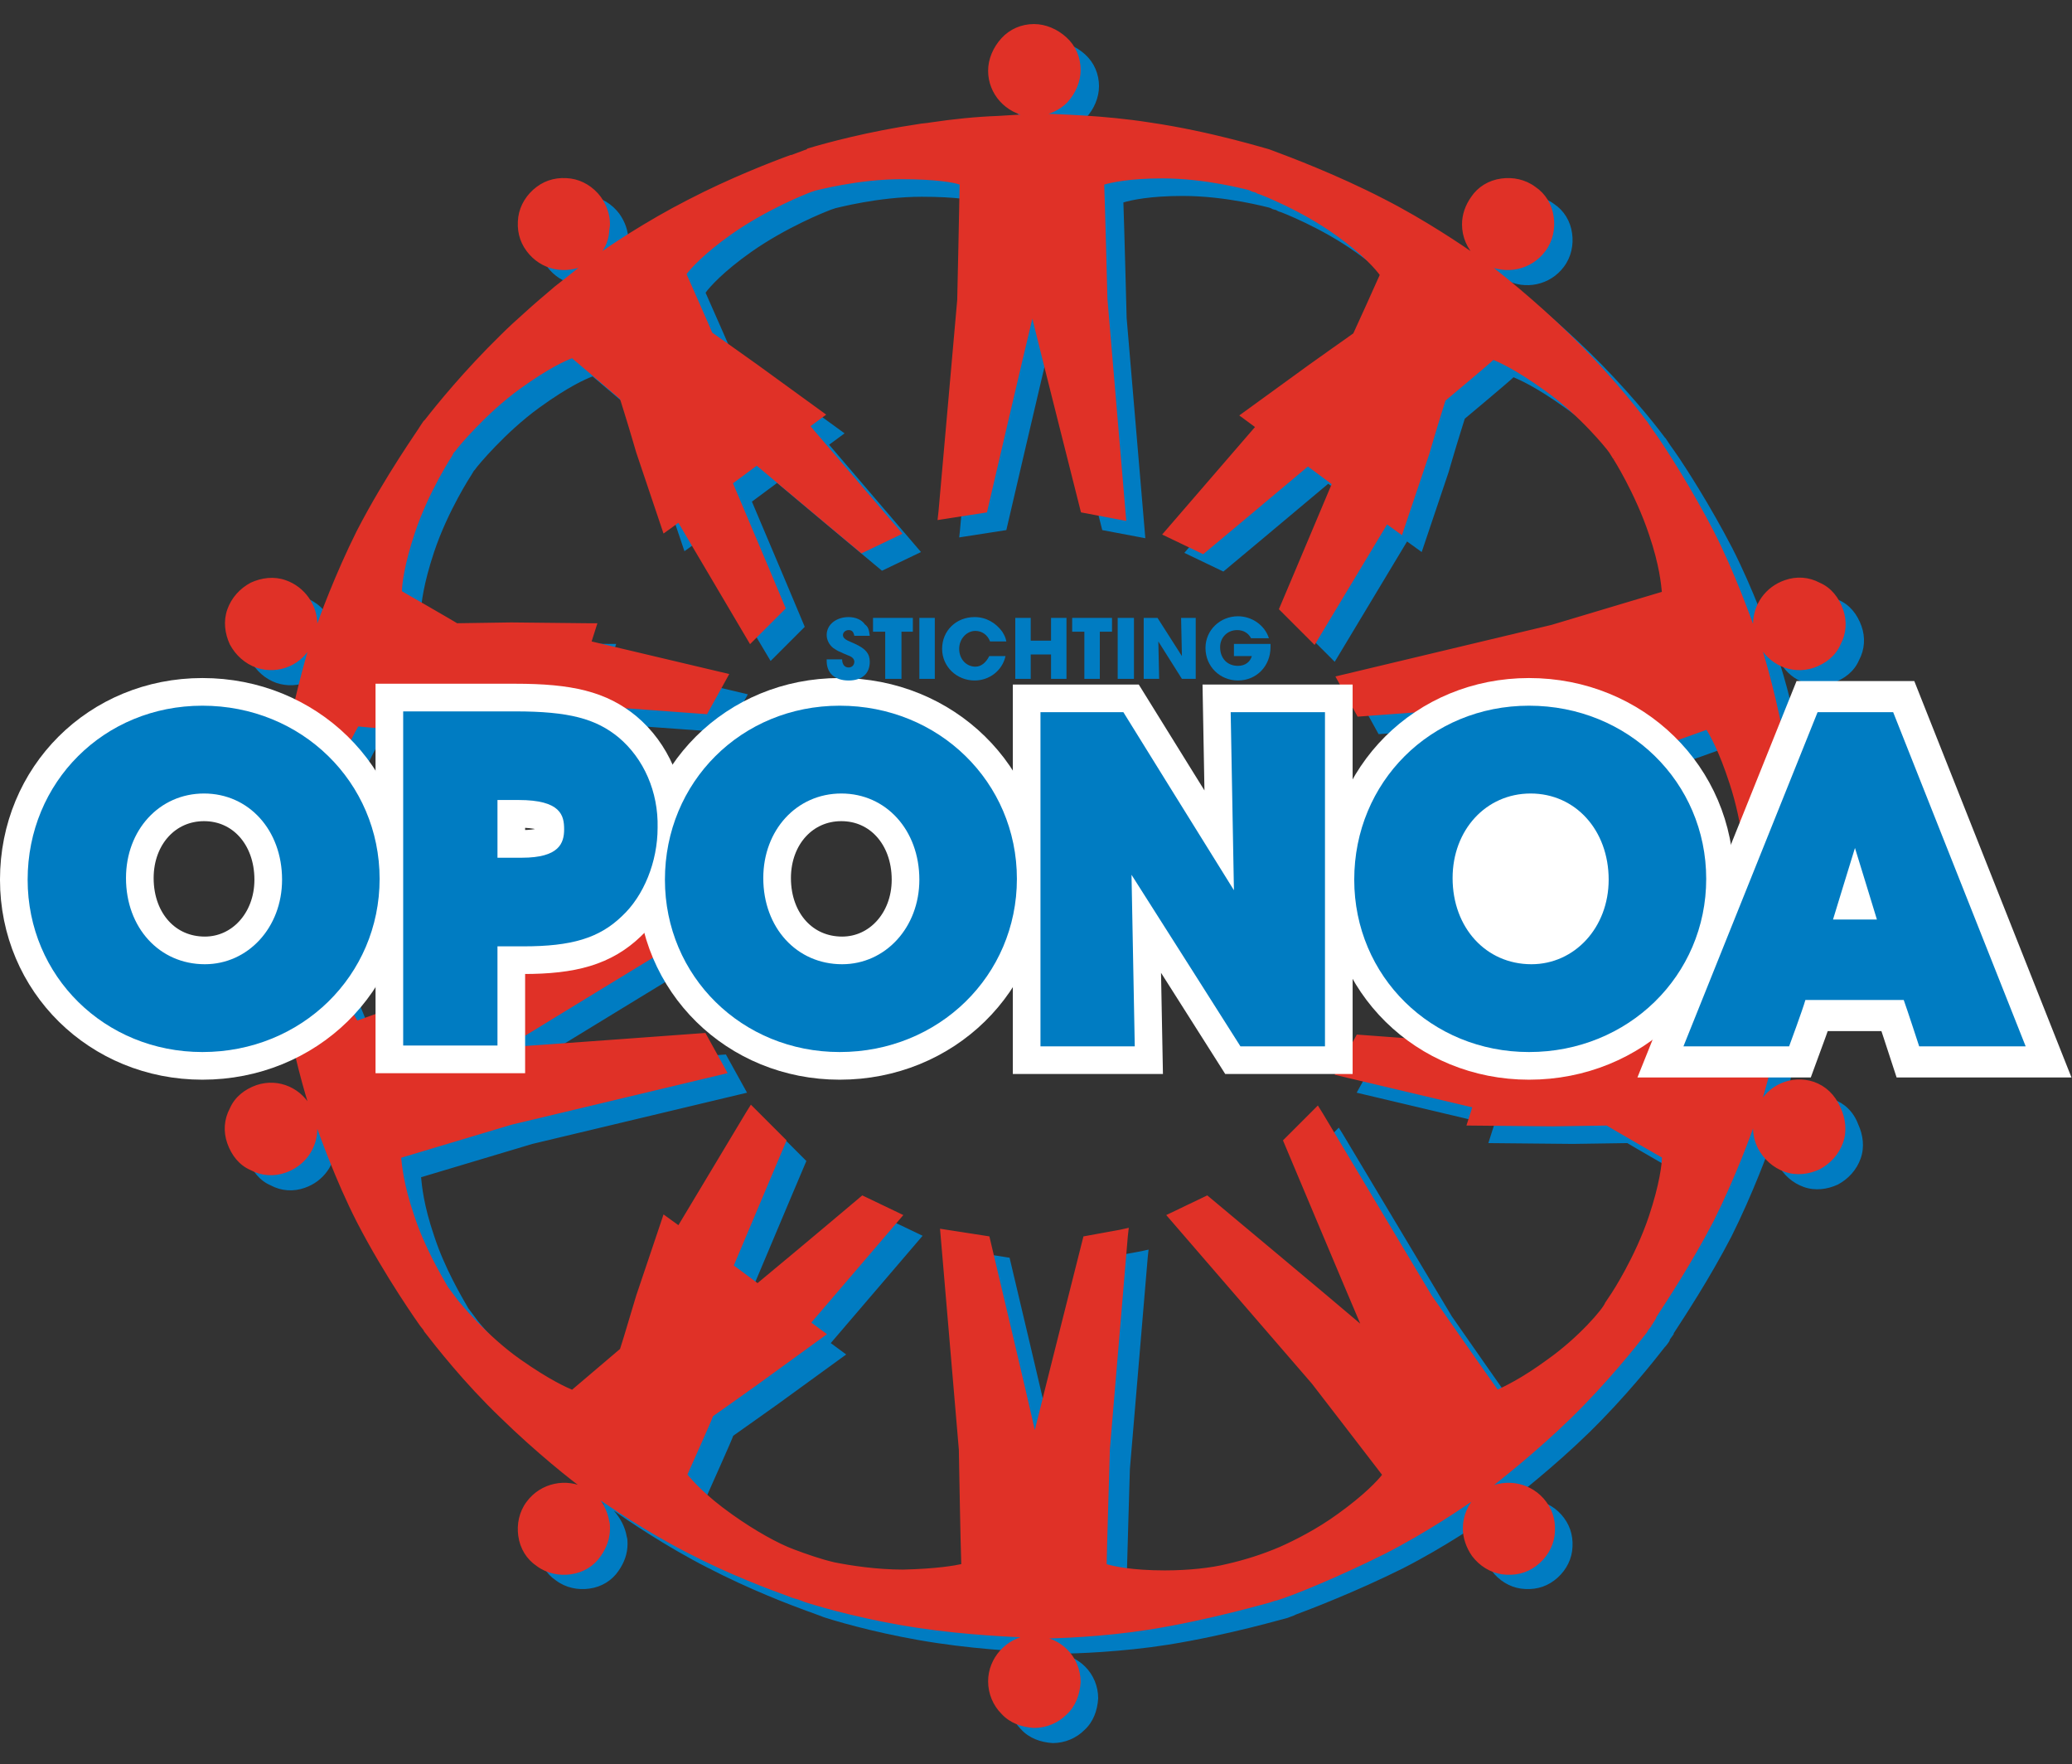 <?xml version="1.0" encoding="utf-8"?>
<!-- Generator: Adobe Illustrator 19.2.1, SVG Export Plug-In . SVG Version: 6.00 Build 0)  -->
<svg version="1.1" id="_x3C_Layer_x3E_" xmlns="http://www.w3.org/2000/svg" xmlns:xlink="http://www.w3.org/1999/xlink" x="0px"
	 y="0px" viewBox="0 0 254.9 217" style="enable-background:new 0 0 254.9 217;" xml:space="preserve">
<rect x="0" y="0" width="254.9" height="217" fill="#333333" stroke="none"/>
<style type="text/css">
	.st0{fill:#007CC2;}
	.st1{fill:#E03127;stroke:#E03127;stroke-width:0.283;}
	.st2{fill:#FFFFFF;stroke:#FFFFFF;stroke-width:6.803;}
	.st3{fill:#FFFFFF;stroke:#FFFFFF;stroke-width:7.654;}
	.st4{fill:#FFFFFF;}
</style>
<g>
	<path class="st0" d="M225.5,135.2c-2.7-0.9-5.6,0.4-6.7,2.9c0.6-1.9,2.1-7.3,3.2-13.3c1.1-6.5,1.3-12.5,1.4-14.4l0,0l0-0.3
		c0-0.2,0-0.4,0-0.4l0-0.1l0-0.1c0,0,0-0.1,0-0.4l0-0.3h0c0-2-0.2-7.9-1.4-14.4c-1-6-2.6-11.5-3.2-13.3c1.2,2.5,4,3.8,6.7,2.9
		c1.4-0.5,2.6-1.4,3.2-2.8c0.7-1.3,0.8-2.8,0.3-4.2c-0.5-1.4-1.4-2.6-2.8-3.2c-1.3-0.7-2.8-0.8-4.2-0.3c-2.3,0.8-3.8,2.9-3.8,5.3
		c0,0.3,0,0.7,0.1,1c-0.7-1.9-2.6-7.3-5.2-12.4c-2.7-5.2-5.7-9.9-7.1-11.9l0,0l-0.5-0.7c0,0-0.2-0.3-0.6-0.9l-0.1-0.1l0,0
		c-1.4-1.9-4.9-6.2-9.3-10.5c-4.3-4.2-8.8-7.8-10.3-8.9c2.4,1.3,5.5,0.7,7.2-1.6c0.9-1.2,1.2-2.7,1-4.1c-0.2-1.5-1-2.8-2.2-3.6
		c-1.2-0.9-2.7-1.2-4.1-1c-1.5,0.2-2.8,1-3.6,2.2c-0.7,1-1.1,2.1-1.1,3.3c0,1.5,0.6,2.9,1.7,4c-1.7-1.2-6.4-4.4-11.5-7
		c-5.8-3-11.7-5.2-13.3-5.8l0,0l-0.8-0.3c-0.1,0-7.1-2.2-14.7-3.3c-5.7-0.9-11.4-1-13.4-1.1c1.2-0.2,2.3-0.7,3.2-1.6
		c1-1.1,1.6-2.5,1.6-3.9c0-1.5-0.6-2.9-1.7-3.9c-1.1-1-2.5-1.6-3.9-1.6c-1.5,0-2.9,0.6-3.9,1.7c-1,1.1-1.6,2.5-1.6,3.9
		c0,2.8,2.1,5.1,4.9,5.5c-0.8,0-2.1,0.1-3.8,0.2c-2.8,0.1-5.6,0.4-8.3,0.8c-0.5,0.1-1,0.1-1.5,0.2c-6.1,0.9-11.3,2.3-13.6,3
		l-0.1,0.1l-0.3,0.1c-0.5,0.2-0.8,0.3-0.8,0.3l-0.8,0.3l-0.1,0c-2.2,0.8-7.4,2.8-12.6,5.5c-5.1,2.6-9.9,5.8-11.5,7
		c0.9-0.8,1.5-1.9,1.6-3.2c0-0.3,0.1-0.6,0.1-0.9c0-1.2-0.4-2.3-1.1-3.3c-0.9-1.2-2.2-2-3.6-2.2c-1.5-0.2-2.9,0.1-4.1,1
		c-1.2,0.9-2,2.2-2.2,3.6c-0.2,1.5,0.1,2.9,1,4.1c1.7,2.3,4.7,2.9,7.2,1.6c-0.7,0.5-2,1.6-3.7,2.9c-1.3,1.1-2.6,2.2-3.8,3.3
		c-0.9,0.8-1.9,1.7-2.9,2.7c-4.5,4.4-7.9,8.6-9.3,10.4l-0.1,0.1l-0.5,0.7c0,0.1-4.3,6.1-7.8,12.9c-2.6,5.2-4.6,10.6-5.2,12.4
		c0.1-0.3,0.1-0.7,0.1-1c0-2.3-1.5-4.5-3.8-5.3c-1.4-0.5-2.9-0.3-4.2,0.3c-1.3,0.7-2.3,1.8-2.8,3.2c-0.5,1.4-0.3,2.9,0.3,4.2
		c0.7,1.3,1.8,2.3,3.2,2.8c2.7,0.9,5.6-0.4,6.7-2.9c-0.6,1.9-2.1,7.3-3.2,13.3c-1.2,6.7-1.4,12.8-1.4,14.6l0,0l0,0.1
		c0,0.3,0,0.5,0,0.5v0.2v0.2c0,0,0,0.2,0,0.5l0,0.1l0,0c0,1.8,0.2,7.9,1.4,14.6c1,6,2.6,11.5,3.2,13.3c-1.2-2.5-4-3.8-6.7-2.9
		c-1.4,0.5-2.6,1.4-3.2,2.8c-0.7,1.3-0.8,2.8-0.3,4.2c0.5,1.4,1.4,2.6,2.8,3.2c1.3,0.7,2.8,0.8,4.2,0.3c2.3-0.8,3.8-2.9,3.8-5.3
		c0-0.3,0-0.7-0.1-1c0.7,1.9,2.6,7.3,5.2,12.4c3.5,6.8,7.8,12.8,7.8,12.8l0.4,0.6l0,0c1.4,1.8,4.9,6.3,9.4,10.6
		c4.3,4.2,8.8,7.8,10.4,8.9c-2.4-1.3-5.5-0.7-7.2,1.6c-0.9,1.2-1.2,2.7-1,4.1c0.2,1.5,1,2.8,2.2,3.6c1.2,0.9,2.7,1.2,4.1,1
		c1.5-0.2,2.8-1,3.6-2.2c0.7-1,1.1-2.1,1.1-3.3c0-0.3,0-0.6-0.1-0.9c-0.2-1.2-0.8-2.3-1.6-3.2c1.7,1.2,6.4,4.4,11.5,7
		c5.2,2.7,10.2,4.6,12.4,5.4l0.3,0.1l0.8,0.3c0,0,0.3,0.1,0.8,0.3l0.3,0.1c2.2,0.7,7.6,2.2,13.7,3.1c6,0.9,11.7,1.1,13.6,1.2
		c-2.7,0.3-4.9,2.7-4.9,5.5c0,1.5,0.6,2.9,1.6,3.9c1,1.1,2.4,1.6,3.9,1.7c1.5,0,2.9-0.6,3.9-1.6c1.1-1,1.6-2.4,1.7-3.9
		c0-1.5-0.6-2.9-1.6-3.9c-0.9-0.9-2-1.4-3.2-1.6c2,0,7.7-0.2,13.4-1.1c7.5-1.2,14.6-3.3,14.7-3.3l0.8-0.3l0.2-0.1
		c1.6-0.6,7.4-2.8,13.2-5.7c5.1-2.6,9.8-5.8,11.5-7c-1.1,1.1-1.7,2.5-1.7,4c0,1.1,0.4,2.3,1.1,3.3c0.9,1.2,2.2,2,3.6,2.2
		c1.5,0.2,2.9-0.1,4.1-1c1.2-0.9,2-2.2,2.2-3.6c0.2-1.5-0.1-2.9-1-4.1c-1.7-2.3-4.8-2.9-7.2-1.6c1.5-1.2,6-4.7,10.3-8.9
		c4.4-4.3,7.9-8.7,9.3-10.5l0,0l0.1-0.1c0.4-0.5,0.6-0.8,0.5-0.8l0.5-0.7l0-0.1c1.3-2,4.4-6.7,7.1-11.9c2.6-5.2,4.6-10.6,5.2-12.4
		c-0.1,0.3-0.1,0.7-0.1,1c0,0.9,0.2,1.7,0.6,2.5c0.7,1.3,1.8,2.3,3.2,2.8c1.4,0.5,2.9,0.3,4.2-0.3c1.3-0.7,2.3-1.8,2.8-3.2
		c0.5-1.4,0.3-2.9-0.3-4.2C228,136.7,226.9,135.7,225.5,135.2L225.5,135.2L225.5,135.2z M193.1,169.8c-3.4,2.5-5.5,3.4-6.3,3.8
		c-0.6-0.8-8.2-11.7-8.2-11.7c0,0-13.4-22.4-13.4-22.4l-0.5-0.8l-0.6,0.6l-3.5,3.5c0,0,7.9,18.8,9.7,23c-3.5-3-19.2-16.1-19.2-16.1
		l-4.8,2.3l17.8,20.6c0,0,7.1,9.2,8.7,11.3c-0.6,0.8-2.3,2.6-5.5,4.9c-2.6,1.9-5.4,3.3-7.2,4.1c-2.1,0.9-4.3,1.6-6.5,2.1
		c-2,0.5-4.8,0.8-7.7,0.8c-4,0-6.3-0.5-7.3-0.8c0-1,0.4-14.3,0.4-14.3c0,0,2.2-26.1,2.2-26.1l0.1-0.9l-0.9,0.2l-4.4,0.8
		c0,0-5,19.8-6.1,24.3c-1-4.5-5.7-24.3-5.7-24.3l-5.8-0.9l2.3,27c0,0.1,0.2,11.6,0.3,14.2c-0.9,0.2-3.1,0.6-7.3,0.7
		c-3.3,0-6.5-0.5-8.5-0.9c-1.7-0.5-3.3-1-5-1.6c-1.8-0.8-4.8-2.3-7.6-4.3c-3.4-2.4-5-4.3-5.6-5c0.3-0.7,3.1-6.9,3.2-7.3
		c0.3-0.2,5.5-3.9,5.5-3.9l8.4-6.1l-1.9-1.4l11.3-13.2l-4.8-2.3c0,0-7.1,6-12.9,10.8l-3.1-2.3c2.9-6.9,6.5-15.4,6.5-15.4l-4.2-4.2
		l-0.5,0.8l-8.4,14l-1.8-1.3l-0.3,0.9l-3,8.9c0,0-0.9,3-1.5,5l-0.5,1.6c-0.6,0.5-5.4,4.6-6,5.1c-0.7-0.3-2.8-1.2-6.5-3.8
		c-4.1-2.9-7.3-6.8-7.7-7.3c-0.4-0.5-0.8-1.1-1.2-1.6c-0.8-1.4-2.9-4.9-4.2-8.9c-1.3-3.8-1.5-6.2-1.6-7.2c1-0.3,13.7-4.1,13.7-4.1
		c0,0,26.4-6.3,26.4-6.3l-2.6-4.7c0,0-20.4,1.5-25,1.8c3.9-2.4,21.3-13,21.3-13l-0.9-5.8l-24.9,10.7c0,0-11,3.8-13.4,4.7
		c-0.5-0.8-1.6-2.7-2.9-6.7c-1.7-5.1-2-10.4-2-10.5l0-0.6v-0.7l0-0.6c0-0.1,0.3-5.4,2-10.5c1.4-4.2,2.6-6.2,3-6.9
		c0.7,0.1,7,0.6,7.8,0.6l1.4,1c1.6,1.2,4.1,3.2,4.1,3.2l8.5,6l0.7-2.1l15.8,6.8l0.9-5.8c0,0-7.9-4.8-14.3-8.7l1.2-3.7
		c7.5,0.5,16.8,1.2,16.8,1.2l2.6-4.7l-16.9-4l0.7-2.2l-1,0l-9.4-0.1c0,0-6.3,0.1-6.7,0.1c-0.3-0.2-6.2-3.6-6.9-4
		c0-0.9,0.3-3.4,1.6-7.3c1.7-5.1,4.6-9.5,4.6-9.5l0.3-0.5l0.1-0.1l0.3-0.4c0,0,3.4-4.2,7.7-7.3c3.6-2.6,5.7-3.5,6.5-3.8
		c0.5,0.4,5.4,4.6,6,5.1l0.5,1.6c0.6,1.9,1.5,5,1.5,5l3.3,9.8l1.8-1.3l8.8,14.8l4.2-4.2c0,0-3.6-8.6-6.5-15.4l3.1-2.3
		c5.7,4.8,12.9,10.8,12.9,10.8l4.8-2.3l-11.3-13.2l1.9-1.4l-8.4-6.1c0,0-5.2-3.7-5.5-3.9c-0.1-0.3-2.9-6.6-3.2-7.3
		c0.5-0.7,2.2-2.6,5.6-5c4.4-3.1,9.3-5,9.3-5l0.5-0.2l0.6-0.2c0.1,0,5.2-1.4,10.6-1.4c4.2,0,6.5,0.4,7.3,0.7c0,1-0.3,14.3-0.3,14.3
		c0,0-2.3,26-2.3,26l-0.1,0.9l5.8-0.9c0,0,4.6-19.8,5.7-24.3c1.1,4.5,6.1,24.3,6.1,24.3l5.3,1l-2.3-27.1c0,0-0.3-11.6-0.4-14.2
		c1-0.3,3.3-0.8,7.3-0.8c5.4,0,10.4,1.4,10.5,1.4c0,0,0.4,0.1,0.5,0.2c0.2,0.1,0.5,0.1,0.6,0.2c0.1,0.1,0.5,0.2,0.5,0.2
		c0,0,5,1.9,9.3,5c3.4,2.4,5,4.3,5.5,5c-0.3,0.7-3.1,6.9-3.3,7.3c-0.3,0.2-5.5,3.9-5.5,3.9l-8.4,6.1l1.9,1.4l-11.4,13.2l4.8,2.3
		c0,0,7.2-6,12.9-10.8l3.1,2.3c-2.9,6.9-6.5,15.4-6.5,15.4l4.2,4.2l8.9-14.8l1.8,1.3l3.3-9.8c0,0,0.9-3.1,1.5-5l0.5-1.6
		c0.6-0.5,5.5-4.6,6-5.1c0.7,0.3,2.8,1.2,6.4,3.8c4.4,3.1,7.7,7.3,7.7,7.3l0.3,0.4l0.5,0.8c-0.2-0.3,2.7,4.2,4.4,9.3
		c1.3,3.8,1.5,6.2,1.6,7.2c-1,0.3-13.7,4.1-13.7,4.1c0,0-26.4,6.3-26.4,6.3l2.6,4.7c0,0,20.4-1.5,25-1.8c-3.9,2.4-21.3,13-21.3,13
		l0.9,5.8l24.9-10.7c0,0,11-3.8,13.4-4.7c0.5,0.8,1.6,2.7,2.9,6.7c1.7,5.1,2,10.4,2,10.5l0,0.6v0.5l0,0.6c0,0.1-0.3,5.4-2,10.5
		c-1.4,4.2-2.6,6.2-3,6.9c-0.7-0.1-7-0.6-7.8-0.6l-1.4-1c-1.6-1.2-4.1-3.2-4.1-3.2l-8.5-6l-0.3,0.9l-0.4,1.2l-15.8-6.8l-0.9,5.8
		c0,0,7.9,4.8,14.3,8.7l-1.2,3.7c-7.5-0.5-16.8-1.2-16.8-1.2l-2.6,4.7l16.9,4l-0.7,2.2l10.4,0.1c0,0,6.3-0.1,6.7-0.1
		c0.3,0.2,6.2,3.6,6.9,4c0,0.9-0.3,3.4-1.6,7.3c-1.7,5.1-4.6,9.5-4.6,9.5l-0.2,0.3c-0.2,0.3-0.4,0.6-0.6,0.9
		C199.9,163.6,196.9,167.1,193.1,169.8L193.1,169.8L193.1,169.8z"/>
	<path class="st1" d="M223.1,133.2c-2.7-0.9-5.6,0.4-6.7,2.9c0.6-1.9,2.1-7.3,3.2-13.3c1.1-6.5,1.3-12.5,1.4-14.4l0,0l0-0.3
		c0-0.2,0-0.4,0-0.4l0-0.1l0-0.1c0,0,0-0.1,0-0.4l0-0.3h0c0-2-0.2-7.9-1.4-14.4c-1-6-2.6-11.5-3.2-13.3c1.2,2.5,4,3.8,6.7,2.9
		c1.4-0.5,2.6-1.4,3.2-2.8c0.7-1.3,0.8-2.8,0.3-4.2c-0.5-1.4-1.4-2.6-2.8-3.2c-1.3-0.7-2.8-0.8-4.2-0.3c-2.3,0.8-3.8,2.9-3.8,5.3
		c0,0.3,0,0.7,0.1,1c-0.7-1.9-2.6-7.3-5.2-12.4c-2.7-5.2-5.7-9.9-7.1-11.9l0,0l-0.5-0.7c0,0-0.2-0.3-0.6-0.9l-0.1-0.1l0,0
		c-1.4-1.9-4.9-6.2-9.3-10.5c-4.3-4.2-8.8-7.8-10.3-8.9c2.4,1.3,5.5,0.7,7.2-1.6c0.9-1.2,1.2-2.7,1-4.1c-0.2-1.5-1-2.8-2.2-3.6
		c-1.2-0.9-2.7-1.2-4.1-1c-1.5,0.2-2.8,1-3.6,2.2c-0.7,1-1.1,2.1-1.1,3.3c0,1.5,0.6,2.9,1.7,4c-1.7-1.2-6.4-4.4-11.5-7
		c-5.8-3-11.7-5.2-13.3-5.8l0,0l-0.8-0.3c-0.1,0-7.1-2.2-14.7-3.3c-5.7-0.9-11.4-1-13.4-1.1c1.2-0.2,2.3-0.7,3.2-1.6
		c1-1.1,1.6-2.5,1.6-3.9c0-1.5-0.6-2.9-1.7-3.9c-1.1-1-2.5-1.6-3.9-1.6c-1.5,0-2.9,0.6-3.9,1.7c-1,1.1-1.6,2.5-1.6,3.9
		c0,2.8,2.1,5.1,4.9,5.5c-0.8,0-2.1,0.1-3.8,0.2c-2.8,0.1-5.6,0.4-8.3,0.8c-0.5,0.1-1,0.1-1.5,0.2c-6.1,0.9-11.3,2.3-13.6,3
		l-0.1,0.1l-0.3,0.1c-0.5,0.2-0.8,0.3-0.8,0.3l-0.8,0.3l-0.1,0c-2.2,0.8-7.4,2.8-12.6,5.5c-5.1,2.6-9.9,5.8-11.5,7
		c0.9-0.8,1.5-1.9,1.6-3.2c0-0.3,0.1-0.6,0.1-0.9c0-1.2-0.4-2.3-1.1-3.3c-0.9-1.2-2.2-2-3.6-2.2c-1.5-0.2-2.9,0.1-4.1,1
		c-1.2,0.9-2,2.2-2.2,3.6c-0.2,1.5,0.1,2.9,1,4.1c1.7,2.3,4.7,2.9,7.2,1.6c-0.7,0.5-2,1.6-3.7,2.9c-1.3,1.1-2.6,2.2-3.8,3.3
		c-0.9,0.8-1.9,1.7-2.9,2.7c-4.5,4.4-7.9,8.6-9.3,10.4l-0.2,0.2l-0.4,0.6c0,0.1-4.3,6.1-7.8,12.9c-2.6,5.2-4.6,10.6-5.2,12.4
		c0.1-0.3,0.1-0.7,0.1-1c0-2.3-1.5-4.5-3.8-5.3c-1.4-0.5-2.9-0.3-4.2,0.3c-1.3,0.7-2.3,1.8-2.8,3.2c-0.5,1.4-0.3,2.9,0.3,4.2
		c0.7,1.3,1.8,2.3,3.2,2.8c2.7,0.9,5.6-0.4,6.7-2.9c-0.6,1.9-2.1,7.3-3.2,13.3c-1.2,6.7-1.4,12.8-1.4,14.6l0,0l0,0.1
		c0,0.3,0,0.5,0,0.5v0.2v0.2c0,0,0,0.2,0,0.5l0,0.1l0,0c0,1.8,0.2,7.9,1.4,14.6c1,6,2.6,11.5,3.2,13.3c-1.2-2.5-4-3.8-6.7-2.9
		c-1.4,0.5-2.6,1.4-3.2,2.8c-0.7,1.3-0.8,2.8-0.3,4.2c0.5,1.4,1.4,2.6,2.8,3.2c1.3,0.7,2.8,0.8,4.2,0.3c2.3-0.8,3.8-2.9,3.8-5.3
		c0-0.3,0-0.7-0.1-1c0.7,1.9,2.6,7.3,5.2,12.4c3.5,6.8,7.8,12.8,7.8,12.8l0.4,0.5l0.1,0.2c1.4,1.8,4.9,6.3,9.4,10.6
		c4.3,4.2,8.8,7.8,10.4,8.9c-2.4-1.3-5.5-0.7-7.2,1.6c-0.9,1.2-1.2,2.7-1,4.1c0.2,1.5,1,2.8,2.2,3.6c1.2,0.9,2.7,1.2,4.1,1
		c1.5-0.2,2.8-1,3.6-2.2c0.7-1,1.1-2.1,1.1-3.3c0-0.3,0-0.6-0.1-0.9c-0.2-1.2-0.8-2.3-1.6-3.2c1.7,1.2,6.4,4.4,11.5,7
		c5.2,2.7,10.1,4.5,12.3,5.3l0.5,0.2l0.7,0.2c0,0,0.3,0.1,0.8,0.3l0.3,0.1c2.2,0.7,7.6,2.2,13.7,3.1c6,0.9,11.7,1.1,13.6,1.2
		c-2.7,0.3-4.9,2.7-4.9,5.5c0,1.5,0.6,2.9,1.6,3.9c1,1.1,2.4,1.6,3.9,1.7c1.5,0,2.9-0.6,3.9-1.6c1.1-1,1.6-2.4,1.7-3.9
		c0-1.5-0.6-2.9-1.6-3.9c-0.9-0.9-2-1.4-3.2-1.6c2,0,7.7-0.2,13.4-1.1c7.5-1.2,14.6-3.3,14.7-3.3l0.6-0.2l0.4-0.1
		c1.7-0.5,7.4-2.8,13.2-5.7c5.1-2.6,9.8-5.8,11.5-7c-1.1,1.1-1.7,2.5-1.7,4c0,1.1,0.4,2.3,1.1,3.3c0.9,1.2,2.2,2,3.6,2.2
		c1.5,0.2,2.9-0.1,4.1-1c1.2-0.9,2-2.2,2.2-3.6c0.2-1.5-0.1-2.9-1-4.1c-1.7-2.3-4.8-2.9-7.2-1.6c1.5-1.2,6-4.7,10.3-8.9
		c4.4-4.3,7.9-8.7,9.3-10.5l0,0l0.1-0.2c0.4-0.5,0.6-0.8,0.5-0.7l0.5-0.8l0-0.1c1.3-2,4.4-6.7,7.1-11.9c2.6-5.2,4.6-10.6,5.2-12.4
		c-0.1,0.3-0.1,0.7-0.1,1c0,0.9,0.2,1.7,0.6,2.5c0.7,1.3,1.8,2.3,3.2,2.8c1.4,0.5,2.9,0.3,4.2-0.3c1.3-0.7,2.3-1.8,2.8-3.2
		c0.5-1.4,0.3-2.9-0.3-4.2C225.6,134.7,224.5,133.7,223.1,133.2L223.1,133.2L223.1,133.2z M190.5,167.3c-3.4,2.5-5.5,3.4-6.3,3.8
		c-0.6-0.8-8.2-11.7-8.2-11.7c0,0-13.4-22.4-13.4-22.4l-0.5-0.8l-0.6,0.6l-3.5,3.5c0,0,7.9,18.8,9.7,23c-3.5-3-19.2-16.1-19.2-16.1
		l-4.8,2.3l17.8,20.6c0,0,7.1,9.2,8.7,11.3c-0.6,0.8-2.3,2.6-5.5,4.9c-2.6,1.9-5.4,3.3-7.2,4.1c-2.1,0.9-4.3,1.6-6.5,2.1
		c-2,0.5-4.8,0.8-7.7,0.8c-4,0-6.3-0.5-7.3-0.8c0-1,0.4-14.3,0.4-14.3c0,0,2.2-26.1,2.2-26.1l0.1-0.9l-0.9,0.2l-4.4,0.8
		c0,0-5,19.8-6.1,24.3c-1-4.5-5.7-24.3-5.7-24.3l-5.8-0.9c0,0,2.3,27,2.3,27c0,0.1,0.2,11.6,0.3,14.2c-0.9,0.2-3.1,0.6-7.3,0.7
		c-3.3,0-6.5-0.5-8.5-0.9c-1.7-0.4-3.4-1-5-1.6c-1.9-0.7-4.8-2.3-7.6-4.3c-3.4-2.4-5-4.3-5.6-5c0.3-0.7,3.1-6.9,3.2-7.3
		c0.3-0.2,5.5-3.9,5.5-3.9l8.4-6.1l-1.9-1.4l11.3-13.2l-4.8-2.3c0,0-7.1,6-12.9,10.8l-3.1-2.3c2.9-6.9,6.5-15.4,6.5-15.4l-4.2-4.2
		l-0.5,0.8l-8.4,14l-1.8-1.3l-0.3,0.9l-3,8.9c0,0-0.9,3-1.5,5l-0.5,1.6c-0.6,0.5-5.4,4.6-6,5.1c-0.7-0.3-2.8-1.2-6.5-3.8
		c-4.1-2.9-7.3-6.8-7.7-7.3c-0.4-0.5-0.8-1.1-1.2-1.6c-0.8-1.4-2.9-4.9-4.2-8.9c-1.3-3.8-1.5-6.2-1.6-7.2c1-0.3,13.7-4.1,13.7-4.1
		c0,0,26.4-6.3,26.4-6.3l-2.6-4.7c0,0-20.4,1.5-25,1.8c3.9-2.4,21.3-13,21.3-13l-0.9-5.8L57.3,121c0,0-11,3.8-13.4,4.7
		c-0.5-0.8-1.6-2.7-2.9-6.7c-1.7-5.1-2-10.4-2-10.5l0-0.6v-0.7l0-0.6c0-0.1,0.3-5.4,2-10.5c1.4-4.2,2.6-6.2,3-6.9
		c0.7,0.1,7,0.6,7.8,0.6l1.4,1c1.6,1.2,4.1,3.2,4.1,3.2l8.5,6l0.7-2.1l15.8,6.8l0.9-5.8c0,0-7.9-4.8-14.3-8.7l1.2-3.7
		c7.5,0.5,16.8,1.2,16.8,1.2l2.6-4.7l-16.9-4l0.7-2.2l-1,0l-9.4-0.1c0,0-6.3,0.1-6.7,0.1c-0.3-0.2-6.2-3.6-6.9-4
		c0-0.9,0.3-3.4,1.6-7.3c1.7-5.1,4.6-9.5,4.6-9.5l0.2-0.4l0.2-0.2l0.3-0.4c0,0,3.4-4.2,7.7-7.3c3.6-2.6,5.7-3.5,6.5-3.8
		c0.5,0.4,5.4,4.6,6,5.1l0.5,1.6c0.6,1.9,1.5,5,1.5,5l3.3,9.8l1.8-1.3L92.3,79l4.2-4.2c0,0-3.6-8.6-6.5-15.4l3.1-2.3
		c5.7,4.8,12.9,10.8,12.9,10.8l4.8-2.3L99.5,52.4l1.9-1.4l-8.4-6.1c0,0-5.2-3.7-5.5-3.9c-0.1-0.3-2.9-6.6-3.2-7.3
		c0.5-0.7,2.2-2.6,5.6-5c4.4-3.1,9.3-5,9.3-5l0.5-0.2l0.6-0.2c0.1,0,5.2-1.4,10.6-1.4c4.2,0,6.5,0.4,7.3,0.7c0,1-0.3,14.3-0.3,14.3
		c0,0-2.3,26-2.3,26l-0.1,0.9l5.8-0.9c0,0,4.6-19.8,5.7-24.3c1.1,4.5,6.1,24.3,6.1,24.3l5.3,1l-2.3-27.1c0,0-0.3-11.6-0.4-14.2
		c1-0.3,3.3-0.8,7.3-0.8c5.4,0,10.4,1.4,10.5,1.4c0,0,0.4,0.1,0.5,0.2c0.2,0.1,0.5,0.1,0.6,0.2c0.1,0.1,0.5,0.2,0.5,0.2
		c0,0,5,1.9,9.3,5c3.4,2.4,5,4.3,5.5,5c-0.3,0.7-3.1,6.9-3.3,7.3c-0.3,0.2-5.5,3.9-5.5,3.9l-8.4,6.1l1.9,1.4l-11.4,13.2l4.8,2.3
		c0,0,7.2-6,12.9-10.8l3.1,2.3c-2.9,6.9-6.5,15.4-6.5,15.4l4.2,4.2l8.9-14.8l1.8,1.3l3.3-9.8c0,0,0.9-3.1,1.5-5l0.5-1.6
		c0.6-0.5,5.5-4.6,6-5.1c0.7,0.3,2.8,1.2,6.4,3.8c4.4,3.1,7.7,7.3,7.7,7.3l0.3,0.4l0.5,0.8c-0.1-0.2,2.7,4.2,4.4,9.3
		c1.3,3.8,1.5,6.2,1.6,7.2c-1,0.3-13.7,4.1-13.7,4.1c0,0-26.4,6.3-26.4,6.3l2.6,4.7c0,0,20.4-1.5,25-1.8c-3.9,2.4-21.3,13-21.3,13
		l0.9,5.8l24.9-10.7c0,0,11-3.8,13.4-4.7c0.5,0.8,1.6,2.7,2.9,6.7c1.7,5.1,2,10.4,2,10.5l0,0.6v0.5l0,0.6c0,0.1-0.3,5.4-2,10.5
		c-1.4,4.2-2.6,6.2-3,6.9c-0.7-0.1-7-0.6-7.8-0.6l-1.4-1c-1.6-1.2-4.1-3.2-4.1-3.2l-8.5-6l-0.3,0.9l-0.4,1.2l-15.8-6.8l-0.9,5.8
		c0,0,7.9,4.8,14.3,8.7l-1.2,3.7c-7.5-0.5-16.8-1.2-16.8-1.2l-2.6,4.7l16.9,4l-0.7,2.2l10.4,0.1c0,0,6.3-0.1,6.7-0.1
		c0.3,0.2,6.2,3.6,6.9,4c0,0.9-0.3,3.4-1.6,7.3c-1.7,5.1-4.6,9.5-4.6,9.5l-0.2,0.3c-0.2,0.3-0.4,0.6-0.6,0.9
		C197.3,161.1,194.3,164.6,190.5,167.3L190.5,167.3L190.5,167.3z"/>
	<path class="st2" d="M24.9,86.8c-12.1,0-21.5,9.4-21.5,21.4c0,11.9,9.5,21.2,21.5,21.2c12.2,0,21.8-9.4,21.8-21.3
		C46.7,96.2,37.1,86.8,24.9,86.8L24.9,86.8L24.9,86.8z M25.2,118.6c-5.6,0-9.7-4.5-9.7-10.6c0-5.9,4.1-10.4,9.6-10.4
		c5.5,0,9.6,4.5,9.6,10.6C34.7,114.1,30.5,118.6,25.2,118.6L25.2,118.6L25.2,118.6z"/>
	<path class="st2" d="M76.1,90.7c-2.8-2.3-6.1-3.2-12.7-3.2H50.6h-1v41.1h11.6c0,0,0-10.5,0-12.2c1.2,0,3.2,0,3.2,0
		c5.9,0,9.3-1,12.1-3.7c2.7-2.5,4.4-6.7,4.4-10.9C81,97.4,79.2,93.3,76.1,90.7L76.1,90.7L76.1,90.7z M69.4,102
		c0,1.7-0.6,3.5-5.2,3.5c0,0-1.9,0-3,0c0-1.4,0-5.7,0-7.1c1.1,0,2.6,0,2.6,0C69,98.4,69.4,100.3,69.4,102L69.4,102L69.4,102z"/>
	<path class="st2" d="M103.3,86.8c-12.1,0-21.5,9.4-21.5,21.4c0,11.9,9.5,21.2,21.5,21.2c12.2,0,21.8-9.4,21.8-21.3
		C125.1,96.2,115.5,86.8,103.3,86.8L103.3,86.8L103.3,86.8z M103.6,118.6c-5.6,0-9.7-4.5-9.7-10.6c0-5.9,4.1-10.4,9.6-10.4
		c5.5,0,9.6,4.5,9.6,10.6C113.1,114.1,108.9,118.6,103.6,118.6L103.6,118.6L103.6,118.6z"/>
	<path class="st2" d="M151.4,87.6c0,0,0.3,16.5,0.4,21.9c-3-4.8-13.6-21.9-13.6-21.9H128v41.1h11.6c0,0-0.3-15.9-0.4-21.1
		c3,4.7,13.4,21.1,13.4,21.1H163V87.6h-1H151.4L151.4,87.6L151.4,87.6z"/>
	<path class="st2" d="M188.1,86.8c-12.1,0-21.5,9.4-21.5,21.4c0,11.9,9.5,21.2,21.5,21.2c12.2,0,21.8-9.4,21.8-21.3
		C209.9,96.2,200.3,86.8,188.1,86.8L188.1,86.8L188.1,86.8z M188.4,118.6c-5.6,0-9.7-4.5-9.7-10.6c0-5.9,4.1-10.4,9.6-10.4
		c5.5,0,9.6,4.5,9.6,10.6C197.9,114.1,193.7,118.6,188.4,118.6L188.4,118.6L188.4,118.6z"/>
	<path class="st3" d="M232.9,87.6h-0.7h-8.6l-16.5,41.1h13c0,0,1.7-4.6,2-5.7c1.2,0,10.9,0,12.1,0c0.4,1.1,1.9,5.7,1.9,5.7h13.1
		L232.9,87.6L232.9,87.6L232.9,87.6z M230.9,113.1c-1.5,0-3.8,0-5.4,0c0.5-1.6,1.7-5.6,2.7-8.8C229.2,107.5,230.4,111.5,230.9,113.1
		L230.9,113.1L230.9,113.1z"/>
	<path class="st0" d="M24.9,86.8c-12.1,0-21.5,9.4-21.5,21.4c0,11.9,9.5,21.2,21.5,21.2c12.2,0,21.8-9.4,21.8-21.3
		C46.7,96.2,37.1,86.8,24.9,86.8L24.9,86.8L24.9,86.8z M25.2,118.6c-5.6,0-9.7-4.5-9.7-10.6c0-5.9,4.1-10.4,9.6-10.4
		c5.5,0,9.6,4.5,9.6,10.6C34.7,114.1,30.5,118.6,25.2,118.6L25.2,118.6L25.2,118.6z"/>
	<path class="st0" d="M76.1,90.7c-2.8-2.3-6.1-3.2-12.7-3.2H50.6h-1v41.1h11.6c0,0,0-10.5,0-12.2c1.2,0,3.2,0,3.2,0
		c5.9,0,9.3-1,12.1-3.7c2.7-2.5,4.4-6.7,4.4-10.9C81,97.4,79.2,93.3,76.1,90.7L76.1,90.7L76.1,90.7z M69.4,102
		c0,1.7-0.6,3.5-5.2,3.5c0,0-1.9,0-3,0c0-1.4,0-5.7,0-7.1c1.1,0,2.6,0,2.6,0C69,98.4,69.4,100.3,69.4,102L69.4,102L69.4,102z"/>
	<path class="st0" d="M103.3,86.8c-12.1,0-21.5,9.4-21.5,21.4c0,11.9,9.5,21.2,21.5,21.2c12.2,0,21.8-9.4,21.8-21.3
		C125.1,96.2,115.5,86.8,103.3,86.8L103.3,86.8L103.3,86.8z M103.6,118.6c-5.6,0-9.7-4.5-9.7-10.6c0-5.9,4.1-10.4,9.6-10.4
		c5.5,0,9.6,4.5,9.6,10.6C113.1,114.1,108.9,118.6,103.6,118.6L103.6,118.6L103.6,118.6z"/>
	<path class="st0" d="M151.4,87.6c0,0,0.3,16.5,0.4,21.9c-3-4.8-13.6-21.9-13.6-21.9H128v41.1h11.6c0,0-0.3-15.9-0.4-21.1
		c3,4.7,13.4,21.1,13.4,21.1H163V87.6h-1H151.4L151.4,87.6L151.4,87.6z"/>
	<path class="st0" d="M188.1,86.8c-12.1,0-21.5,9.4-21.5,21.4c0,11.9,9.5,21.2,21.5,21.2c12.2,0,21.8-9.4,21.8-21.3
		C209.9,96.2,200.3,86.8,188.1,86.8L188.1,86.8L188.1,86.8z M188.4,118.6c-5.6,0-9.7-4.5-9.7-10.6c0-5.9,4.1-10.4,9.6-10.4
		c5.5,0,9.6,4.5,9.6,10.6C197.9,114.1,193.7,118.6,188.4,118.6L188.4,118.6L188.4,118.6z"/>
	<path class="st0" d="M232.9,87.6h-0.7h-8.6l-16.5,41.1h13c0,0,1.7-4.6,2-5.7c1.2,0,10.9,0,12.1,0c0.4,1.1,1.9,5.7,1.9,5.7h13.1
		L232.9,87.6L232.9,87.6L232.9,87.6z M230.9,113.1c-1.5,0-3.8,0-5.4,0c0.5-1.6,1.7-5.6,2.7-8.8C229.2,107.5,230.4,111.5,230.9,113.1
		L230.9,113.1L230.9,113.1z"/>
	<path class="st0" d="M107,78.2h-1.9c-0.1-0.5-0.3-0.7-0.7-0.7c-0.4,0-0.7,0.3-0.7,0.6c0,0.3,0.2,0.5,0.6,0.7l0.9,0.4
		c1.3,0.6,1.8,1.2,1.8,2.2c0,1.5-1,2.3-2.6,2.3c-1.7,0-2.7-0.9-2.7-2.4c0-0.1,0-0.2,0-0.2h1.9c0,0.6,0.3,1,0.8,1
		c0.4,0,0.7-0.3,0.7-0.7c0-0.3-0.2-0.6-0.8-0.8c-0.5-0.2-0.7-0.3-0.9-0.4c-0.3-0.1-0.6-0.3-0.9-0.5c-0.5-0.4-0.8-1-0.8-1.6
		c0-1.3,1.2-2.2,2.7-2.2c0.8,0,1.6,0.3,2,0.9C106.8,77.1,106.9,77.4,107,78.2L107,78.2z"/>
	<polygon class="st0" points="108.9,83.5 108.9,77.7 107.4,77.7 107.4,76 112.3,76 112.3,77.7 110.9,77.7 110.9,83.5 108.9,83.5 	
		"/>
	<polygon class="st0" points="113.1,83.5 113.1,76 115,76 115,83.5 113.1,83.5 	"/>
	<path class="st0" d="M121.7,80.7h2c-0.4,1.8-2,3-3.8,3c-2.2,0-4-1.7-4-3.9c0-2.2,1.7-3.9,4-3.9c1.4,0,2.6,0.7,3.4,1.8
		c0.3,0.5,0.4,0.7,0.5,1.2h-2c-0.3-0.8-1-1.3-1.8-1.3c-1.1,0-2,1-2,2.2c0,1.3,0.9,2.2,2,2.2C120.7,82,121.3,81.5,121.7,80.7
		L121.7,80.7z"/>
	<polygon class="st0" points="124.9,83.5 124.9,76 126.8,76 126.8,78.8 129.3,78.8 129.3,76 131.2,76 131.2,83.5 129.3,83.5 
		129.3,80.5 126.8,80.5 126.8,83.5 124.9,83.5 	"/>
	<polygon class="st0" points="133.4,83.5 133.4,77.7 131.9,77.7 131.9,76 136.8,76 136.8,77.7 135.3,77.7 135.3,83.5 133.4,83.5 	
		"/>
	<polygon class="st0" points="137.5,83.5 137.5,76 139.5,76 139.5,83.5 137.5,83.5 	"/>
	<polygon class="st0" points="140.7,83.5 140.7,76 142.4,76 145.4,80.7 145.3,76 147.1,76 147.1,83.5 145.4,83.5 142.5,78.9 
		142.6,83.5 140.7,83.5 	"/>
	<path class="st0" d="M151.8,79.2h4.5c0,0.2,0,0.3,0,0.4c0,2.3-1.7,4.1-4,4.1c-2.2,0-4-1.7-4-4c0-2.2,1.8-3.9,4-3.9
		c1.7,0,3.3,1.1,3.8,2.7h-2.2c-0.3-0.6-0.9-1-1.7-1c-1.2,0-2.1,0.9-2.1,2.1c0,1.4,0.9,2.3,2.2,2.3c0.9,0,1.5-0.5,1.7-1.2h-2.2V79.2
		L151.8,79.2z"/>
</g>
<circle class="st4" cx="188.3" cy="108" r="8.4"/>
</svg>
